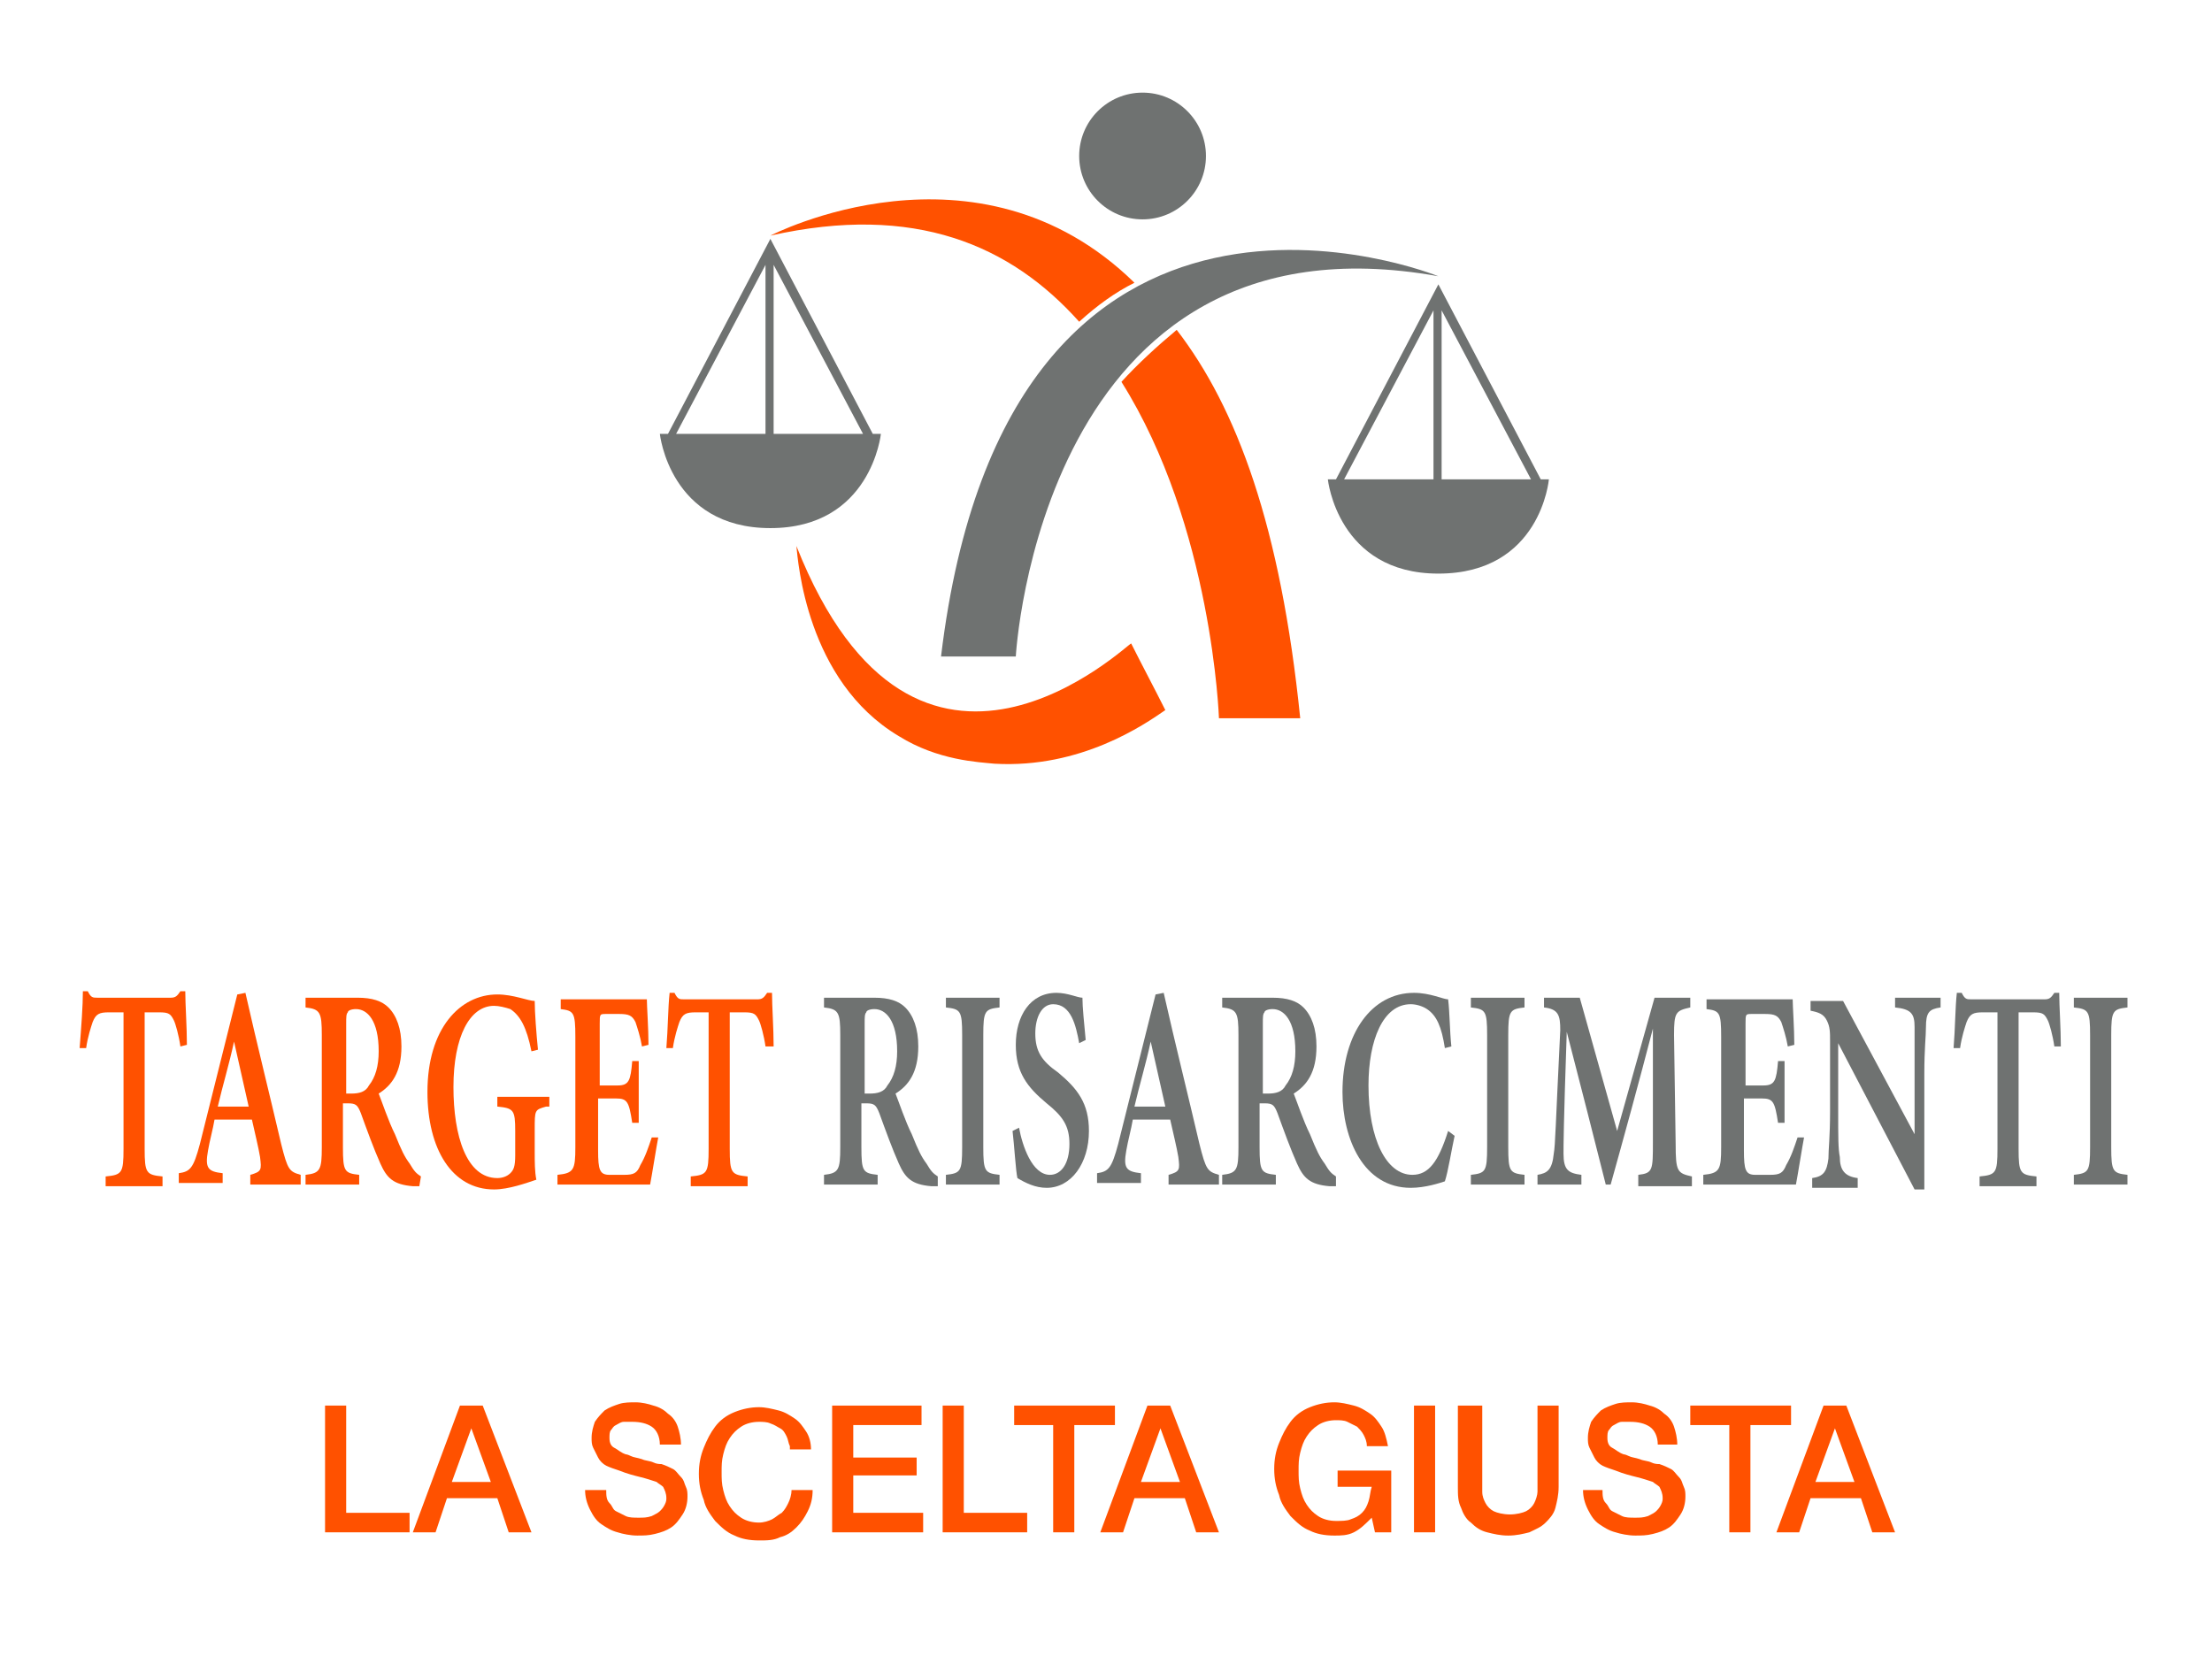 <?xml version="1.0" encoding="utf-8"?>
<!-- Generator: Adobe Illustrator 25.2.1, SVG Export Plug-In . SVG Version: 6.00 Build 0)  -->
<svg version="1.1" id="Livello_1" xmlns="http://www.w3.org/2000/svg" xmlns:xlink="http://www.w3.org/1999/xlink" x="0px" y="0px"
	 width="136.1px" height="103.3px" viewBox="0 0 136.1 103.3" style="enable-background:new 0 0 136.1 103.3;" xml:space="preserve"
	>
<style type="text/css">
	.st0{fill:#FF5100;}
	.st1{fill:#6F7271;}
</style>
<g>
	<path class="st0" d="M20,86.5h1.3v6.6h3.9v1.2H20V86.5z"/>
	<path class="st0" d="M28.3,86.5h1.4l3,7.8h-1.4l-0.7-2.1h-3.1l-0.7,2.1h-1.4L28.3,86.5z M27.8,91.2h2.4L29,87.9h0L27.8,91.2z"/>
	<path class="st0" d="M37.3,91.7c0,0.3,0,0.6,0.2,0.8s0.2,0.4,0.4,0.5c0.2,0.1,0.4,0.2,0.6,0.3c0.2,0.1,0.5,0.1,0.8,0.1
		c0.3,0,0.5,0,0.8-0.1c0.2-0.1,0.4-0.2,0.5-0.3c0.1-0.1,0.2-0.2,0.3-0.4s0.1-0.3,0.1-0.4c0-0.3-0.1-0.5-0.2-0.7
		c-0.1-0.1-0.3-0.2-0.4-0.3c-0.3-0.1-0.6-0.2-1-0.3s-0.8-0.2-1.3-0.4c-0.3-0.1-0.6-0.2-0.8-0.3c-0.2-0.1-0.4-0.3-0.5-0.5
		c-0.1-0.2-0.2-0.4-0.3-0.6c-0.1-0.2-0.1-0.4-0.1-0.6c0-0.4,0.1-0.7,0.2-1c0.2-0.3,0.4-0.5,0.6-0.7c0.3-0.2,0.6-0.3,0.9-0.4
		s0.7-0.1,1-0.1c0.4,0,0.8,0.1,1.1,0.2c0.4,0.1,0.7,0.3,0.9,0.5c0.3,0.2,0.5,0.5,0.6,0.8s0.2,0.7,0.2,1.1h-1.3
		c0-0.5-0.2-0.9-0.5-1.1c-0.3-0.2-0.7-0.3-1.2-0.3c-0.2,0-0.3,0-0.5,0c-0.2,0-0.3,0.1-0.5,0.2s-0.2,0.2-0.3,0.3s-0.1,0.3-0.1,0.5
		c0,0.3,0.1,0.5,0.3,0.6s0.4,0.3,0.7,0.4c0,0,0.1,0,0.3,0.1c0.2,0.1,0.4,0.1,0.7,0.2c0.2,0.1,0.5,0.1,0.7,0.2
		c0.2,0.1,0.4,0.1,0.5,0.1c0.3,0.1,0.5,0.2,0.7,0.3c0.2,0.1,0.3,0.3,0.5,0.5s0.2,0.4,0.3,0.6c0.1,0.2,0.1,0.4,0.1,0.6
		c0,0.4-0.1,0.8-0.3,1.1c-0.2,0.3-0.4,0.6-0.7,0.8c-0.3,0.2-0.6,0.3-1,0.4c-0.4,0.1-0.7,0.1-1.1,0.1c-0.4,0-0.9-0.1-1.2-0.2
		c-0.4-0.1-0.7-0.3-1-0.5c-0.3-0.2-0.5-0.5-0.7-0.9c-0.2-0.4-0.3-0.8-0.3-1.2H37.3z"/>
	<path class="st0" d="M48.6,89c-0.1-0.2-0.1-0.4-0.2-0.6c-0.1-0.2-0.2-0.4-0.4-0.5c-0.2-0.1-0.3-0.2-0.6-0.3
		c-0.2-0.1-0.5-0.1-0.7-0.1c-0.4,0-0.8,0.1-1.1,0.3s-0.5,0.4-0.7,0.7c-0.2,0.3-0.3,0.6-0.4,1s-0.1,0.7-0.1,1.1s0,0.7,0.1,1.1
		c0.1,0.4,0.2,0.7,0.4,1c0.2,0.3,0.4,0.5,0.7,0.7s0.7,0.3,1.1,0.3c0.3,0,0.6-0.1,0.8-0.2s0.4-0.3,0.6-0.4c0.2-0.2,0.3-0.4,0.4-0.6
		c0.1-0.2,0.2-0.5,0.2-0.8H50c0,0.5-0.1,0.9-0.3,1.3s-0.4,0.7-0.7,1c-0.3,0.3-0.6,0.5-1,0.6c-0.4,0.2-0.8,0.2-1.3,0.2
		c-0.6,0-1.1-0.1-1.5-0.3c-0.5-0.2-0.8-0.5-1.2-0.9c-0.3-0.4-0.6-0.8-0.7-1.3c-0.2-0.5-0.3-1-0.3-1.6c0-0.6,0.1-1.1,0.3-1.6
		s0.4-0.9,0.7-1.3s0.7-0.7,1.2-0.9s1-0.3,1.5-0.3c0.4,0,0.8,0.1,1.2,0.2s0.7,0.3,1,0.5s0.5,0.5,0.7,0.8c0.2,0.3,0.3,0.7,0.3,1.1
		H48.6z"/>
	<path class="st0" d="M51.2,86.5h5.5v1.2h-4.2v2h3.9v1.1h-3.9v2.3h4.3v1.2h-5.6V86.5z"/>
	<path class="st0" d="M58,86.5h1.3v6.6h3.9v1.2H58V86.5z"/>
	<path class="st0" d="M62.4,86.5h6.2v1.2h-2.5v6.6h-1.3v-6.6h-2.4V86.5z"/>
	<path class="st0" d="M70.6,86.5h1.4l3,7.8h-1.4l-0.7-2.1h-3.1l-0.7,2.1h-1.4L70.6,86.5z M70.2,91.2h2.4l-1.2-3.3h0L70.2,91.2z"/>
	<path class="st0" d="M85.5,94.3h-0.9l-0.2-0.9c-0.4,0.4-0.7,0.7-1.1,0.9c-0.4,0.2-0.8,0.2-1.2,0.2c-0.6,0-1.1-0.1-1.5-0.3
		c-0.5-0.2-0.8-0.5-1.2-0.9c-0.3-0.4-0.6-0.8-0.7-1.3c-0.2-0.5-0.3-1-0.3-1.6c0-0.6,0.1-1.1,0.3-1.6s0.4-0.9,0.7-1.3
		c0.3-0.4,0.7-0.7,1.2-0.9s1-0.3,1.5-0.3c0.4,0,0.8,0.1,1.2,0.2c0.4,0.1,0.7,0.3,1,0.5s0.5,0.5,0.7,0.8s0.3,0.7,0.4,1.2h-1.3
		c0-0.3-0.1-0.5-0.2-0.7c-0.1-0.2-0.3-0.4-0.4-0.5c-0.2-0.1-0.4-0.2-0.6-0.3s-0.5-0.1-0.7-0.1c-0.4,0-0.8,0.1-1.1,0.3
		c-0.3,0.2-0.5,0.4-0.7,0.7c-0.2,0.3-0.3,0.6-0.4,1s-0.1,0.7-0.1,1.1s0,0.7,0.1,1.1c0.1,0.4,0.2,0.7,0.4,1c0.2,0.3,0.4,0.5,0.7,0.7
		c0.3,0.2,0.7,0.3,1.1,0.3c0.3,0,0.7,0,0.9-0.1c0.3-0.1,0.5-0.2,0.7-0.4c0.2-0.2,0.3-0.4,0.4-0.7c0.1-0.3,0.1-0.6,0.2-0.9h-2.1v-1
		h3.3V94.3z"/>
	<path class="st0" d="M87,86.5h1.3v7.8H87V86.5z"/>
	<path class="st0" d="M89.9,86.5h1.3v4.5c0,0.3,0,0.5,0,0.8s0.1,0.5,0.2,0.7c0.1,0.2,0.3,0.4,0.5,0.5c0.2,0.1,0.6,0.2,1,0.2
		c0.4,0,0.8-0.1,1-0.2c0.2-0.1,0.4-0.3,0.5-0.5c0.1-0.2,0.2-0.5,0.2-0.7s0-0.5,0-0.8v-4.5h1.3v5c0,0.5-0.1,0.9-0.2,1.3
		s-0.4,0.7-0.6,0.9c-0.3,0.3-0.6,0.4-1,0.6c-0.4,0.1-0.8,0.2-1.3,0.2c-0.5,0-0.9-0.1-1.3-0.2c-0.4-0.1-0.7-0.3-1-0.6
		c-0.3-0.2-0.5-0.6-0.6-0.9c-0.2-0.4-0.2-0.8-0.2-1.3V86.5z"/>
	<path class="st0" d="M98.6,91.7c0,0.3,0,0.6,0.2,0.8s0.2,0.4,0.4,0.5c0.2,0.1,0.4,0.2,0.6,0.3c0.2,0.1,0.5,0.1,0.8,0.1
		c0.3,0,0.5,0,0.8-0.1c0.2-0.1,0.4-0.2,0.5-0.3c0.1-0.1,0.2-0.2,0.3-0.4s0.1-0.3,0.1-0.4c0-0.3-0.1-0.5-0.2-0.7
		c-0.1-0.1-0.3-0.2-0.4-0.3c-0.3-0.1-0.6-0.2-1-0.3s-0.8-0.2-1.3-0.4c-0.3-0.1-0.6-0.2-0.8-0.3c-0.2-0.1-0.4-0.3-0.5-0.5
		c-0.1-0.2-0.2-0.4-0.3-0.6c-0.1-0.2-0.1-0.4-0.1-0.6c0-0.4,0.1-0.7,0.2-1c0.2-0.3,0.4-0.5,0.6-0.7c0.3-0.2,0.6-0.3,0.9-0.4
		s0.7-0.1,1-0.1c0.4,0,0.8,0.1,1.1,0.2c0.4,0.1,0.7,0.3,0.9,0.5c0.3,0.2,0.5,0.5,0.6,0.8s0.2,0.7,0.2,1.1H102c0-0.5-0.2-0.9-0.5-1.1
		c-0.3-0.2-0.7-0.3-1.2-0.3c-0.2,0-0.3,0-0.5,0c-0.2,0-0.3,0.1-0.5,0.2s-0.2,0.2-0.3,0.3s-0.1,0.3-0.1,0.5c0,0.3,0.1,0.5,0.3,0.6
		s0.4,0.3,0.7,0.4c0,0,0.1,0,0.3,0.1c0.2,0.1,0.4,0.1,0.7,0.2c0.2,0.1,0.5,0.1,0.7,0.2c0.2,0.1,0.4,0.1,0.5,0.1
		c0.3,0.1,0.5,0.2,0.7,0.3c0.2,0.1,0.3,0.3,0.5,0.5s0.2,0.4,0.3,0.6c0.1,0.2,0.1,0.4,0.1,0.6c0,0.4-0.1,0.8-0.3,1.1
		c-0.2,0.3-0.4,0.6-0.7,0.8c-0.3,0.2-0.6,0.3-1,0.4c-0.4,0.1-0.7,0.1-1.1,0.1c-0.4,0-0.9-0.1-1.2-0.2c-0.4-0.1-0.7-0.3-1-0.5
		c-0.3-0.2-0.5-0.5-0.7-0.9c-0.2-0.4-0.3-0.8-0.3-1.2H98.6z"/>
	<path class="st0" d="M104,86.5h6.2v1.2h-2.5v6.6h-1.3v-6.6H104V86.5z"/>
	<path class="st0" d="M112.2,86.5h1.4l3,7.8h-1.4l-0.7-2.1h-3.1l-0.7,2.1h-1.4L112.2,86.5z M111.7,91.2h2.4l-1.2-3.3h0L111.7,91.2z"
		/>
</g>
<g>
	<g>
		<path class="st1" d="M57.7,73c-0.1,0-0.2,0-0.4,0c-1.2-0.1-1.6-0.5-2-1.4c-0.4-0.9-0.8-2-1.2-3.1c-0.2-0.5-0.3-0.6-0.8-0.6l-0.3,0
			v2.7c0,1.5,0.1,1.6,1,1.7v0.6h-3.3v-0.6c0.9-0.1,1-0.3,1-1.7v-6.9c0-1.4-0.1-1.6-1-1.7v-0.6h3.1c0.9,0,1.5,0.2,1.9,0.6
			c0.5,0.5,0.8,1.3,0.8,2.4c0,1.6-0.6,2.4-1.4,2.9c0.2,0.5,0.6,1.7,1,2.5c0.4,1,0.6,1.4,0.9,1.8c0.3,0.5,0.4,0.6,0.7,0.8L57.7,73z
			 M53.5,67.3c0.5,0,0.9-0.1,1.1-0.5c0.4-0.5,0.6-1.2,0.6-2.1c0-1.9-0.7-2.6-1.4-2.6c-0.3,0-0.5,0.1-0.5,0.2
			c-0.1,0.1-0.1,0.3-0.1,0.7v4.3H53.5z"/>
		<path class="st1" d="M58.2,72.9v-0.6c0.9-0.1,1-0.2,1-1.7v-6.9c0-1.5-0.1-1.6-1-1.7v-0.6h3.3V62c-0.9,0.1-1,0.2-1,1.7v6.9
			c0,1.5,0.1,1.6,1,1.7v0.6H58.2z"/>
		<path class="st1" d="M66.4,64.2c-0.2-1.1-0.5-2.4-1.6-2.4c-0.7,0-1.1,0.8-1.1,1.8c0,1.1,0.4,1.7,1.4,2.4c1.2,1,1.9,1.9,1.9,3.6
			c0,2-1.1,3.5-2.6,3.5c-0.7,0-1.3-0.3-1.8-0.6c-0.1-0.4-0.2-2.1-0.3-2.9l0.4-0.2c0.2,1.1,0.8,2.9,1.9,2.9c0.7,0,1.2-0.7,1.2-1.9
			c0-1.1-0.4-1.7-1.4-2.5c-1.2-1-1.9-1.9-1.9-3.6c0-1.8,0.9-3.2,2.5-3.2c0.7,0,1.3,0.3,1.6,0.3c0,0.6,0.1,1.5,0.2,2.6L66.4,64.2z"/>
		<path class="st1" d="M71.9,72.9v-0.6c0.7-0.2,0.7-0.3,0.6-1.1c-0.1-0.6-0.3-1.4-0.5-2.3h-2.3c-0.1,0.6-0.3,1.3-0.4,1.9
			c-0.2,1.1,0,1.3,0.9,1.4v0.6h-2.7v-0.6c0.7-0.1,0.9-0.3,1.3-1.8l2.3-9.2l0.5-0.1c0.7,3.1,1.5,6.3,2.2,9.3c0.4,1.6,0.5,1.7,1.2,1.9
			v0.6H71.9z M70.8,64.1c-0.3,1.4-0.7,2.7-1,4h1.9L70.8,64.1z"/>
		<path class="st1" d="M82.2,73c-0.1,0-0.2,0-0.4,0c-1.2-0.1-1.6-0.5-2-1.4c-0.4-0.9-0.8-2-1.2-3.1c-0.2-0.5-0.3-0.6-0.8-0.6l-0.3,0
			v2.7c0,1.5,0.1,1.6,1,1.7v0.6h-3.3v-0.6c0.9-0.1,1-0.3,1-1.7v-6.9c0-1.4-0.1-1.6-1-1.7v-0.6h3.1c0.9,0,1.5,0.2,1.9,0.6
			c0.5,0.5,0.8,1.3,0.8,2.4c0,1.6-0.6,2.4-1.4,2.9c0.2,0.5,0.6,1.7,1,2.5c0.4,1,0.6,1.4,0.9,1.8c0.3,0.5,0.4,0.6,0.7,0.8L82.2,73z
			 M78,67.3c0.5,0,0.9-0.1,1.1-0.5c0.4-0.5,0.6-1.2,0.6-2.1c0-1.9-0.7-2.6-1.4-2.6c-0.3,0-0.5,0.1-0.5,0.2c-0.1,0.1-0.1,0.3-0.1,0.7
			v4.3H78z"/>
		<path class="st1" d="M89.5,69.9c-0.2,0.9-0.4,2.2-0.6,2.8c-0.3,0.1-1.2,0.4-2.1,0.4c-2.9,0-4.2-3-4.2-5.9c0-3.6,1.8-6.1,4.4-6.1
			c1,0,1.8,0.4,2.1,0.4c0.1,0.8,0.1,2,0.2,2.9l-0.4,0.1c-0.2-1.3-0.5-2-1.1-2.4c-0.3-0.2-0.7-0.3-1-0.3c-1.7,0-2.6,2.2-2.6,5
			c0,3.3,1.1,5.5,2.7,5.5c1,0,1.6-0.8,2.2-2.7L89.5,69.9z"/>
		<path class="st1" d="M90.5,72.9v-0.6c0.9-0.1,1-0.2,1-1.7v-6.9c0-1.5-0.1-1.6-1-1.7v-0.6h3.3V62c-0.9,0.1-1,0.2-1,1.7v6.9
			c0,1.5,0.1,1.6,1,1.7v0.6H90.5z"/>
		<path class="st1" d="M100.8,72.9v-0.6c0.9-0.1,0.9-0.3,0.9-2l0-7c-0.8,3.1-1.9,7.1-2.6,9.6h-0.3c-0.6-2.4-1.6-6.3-2.4-9.4
			c-0.2,5.8-0.2,7-0.2,7.5c0,1,0.3,1.2,1.1,1.3v0.6h-2.7v-0.6c0.6-0.1,0.9-0.3,1-1.3c0.1-0.6,0.1-1.5,0.4-7.6c0-0.9-0.1-1.3-1-1.4
			v-0.6h2.2l2.3,8.2l2.3-8.2h2.2V62c-0.9,0.2-1,0.3-1,1.7l0.1,6.7c0,1.7,0.1,1.8,1,2v0.6H100.8z"/>
		<path class="st1" d="M111,70c-0.1,0.5-0.4,2.4-0.5,2.9h-5.7v-0.6c1-0.1,1.1-0.3,1.1-1.7v-6.8c0-1.5-0.1-1.6-0.9-1.7v-0.6h3.6
			c1.1,0,1.5,0,1.7,0c0,0.4,0.1,1.8,0.1,2.8l-0.4,0.1c-0.1-0.6-0.3-1.2-0.4-1.5c-0.2-0.4-0.4-0.5-1-0.5h-0.8c-0.4,0-0.4,0-0.4,0.6
			v3.8h1.1c0.7,0,0.8-0.3,0.9-1.5h0.4v3.8h-0.4c-0.2-1.3-0.3-1.5-1-1.5h-1.1v3.2c0,1.2,0.1,1.5,0.7,1.5h0.9c0.6,0,0.8-0.1,1-0.6
			c0.3-0.5,0.5-1.1,0.7-1.7L111,70z"/>
		<path class="st1" d="M119.4,62c-0.7,0.1-0.9,0.3-0.9,1.2c0,0.6-0.1,1.3-0.1,2.9v7.1h-0.6l-4.7-9v4.2c0,1.6,0,2.3,0.1,2.8
			c0,0.8,0.3,1.2,1.1,1.3v0.6h-2.8v-0.6c0.7-0.1,0.9-0.4,1-1.2c0-0.6,0.1-1.3,0.1-2.9v-4.3c0-0.6,0-0.9-0.2-1.3
			c-0.2-0.4-0.5-0.5-1-0.6v-0.6h2l4.4,8.2V66c0-1.6,0-2.2,0-2.8c0-0.8-0.2-1.1-1.2-1.2v-0.6h2.8V62z"/>
		<path class="st1" d="M126.4,64.4c-0.1-0.7-0.3-1.4-0.4-1.6c-0.2-0.4-0.3-0.5-0.9-0.5h-0.9v8.4c0,1.5,0.1,1.6,1.1,1.7v0.6h-3.5
			v-0.6c1-0.1,1.1-0.2,1.1-1.7v-8.4H122c-0.6,0-0.8,0.1-1,0.6c-0.1,0.3-0.3,0.9-0.4,1.6h-0.4c0.1-1.2,0.1-2.5,0.2-3.4h0.3
			c0.2,0.4,0.3,0.4,0.6,0.4h4.5c0.3,0,0.4-0.1,0.6-0.4h0.3c0,0.8,0.1,2.2,0.1,3.3L126.4,64.4z"/>
		<path class="st1" d="M127.6,72.9v-0.6c0.9-0.1,1-0.2,1-1.7v-6.9c0-1.5-0.1-1.6-1-1.7v-0.6h3.3V62c-0.9,0.1-1,0.2-1,1.7v6.9
			c0,1.5,0.1,1.6,1,1.7v0.6H127.6z"/>
	</g>
	<g>
		<path class="st0" d="M11.1,64.4c-0.1-0.7-0.3-1.4-0.4-1.6c-0.2-0.4-0.3-0.5-0.9-0.5H8.9v8.4c0,1.5,0.1,1.6,1.1,1.7v0.6H6.5v-0.6
			c1-0.1,1.1-0.2,1.1-1.7v-8.4H6.7c-0.6,0-0.8,0.1-1,0.6c-0.1,0.3-0.3,0.9-0.4,1.6H4.9C5,63.2,5.1,61.9,5.1,61h0.3
			c0.2,0.4,0.3,0.4,0.6,0.4h4.5c0.3,0,0.4-0.1,0.6-0.4h0.3c0,0.8,0.1,2.2,0.1,3.3L11.1,64.4z"/>
		<path class="st0" d="M15.4,72.9v-0.6c0.7-0.2,0.7-0.3,0.6-1.1c-0.1-0.6-0.3-1.4-0.5-2.3h-2.3c-0.1,0.6-0.3,1.3-0.4,1.9
			c-0.2,1.1,0,1.3,0.9,1.4v0.6H11v-0.6c0.7-0.1,0.9-0.3,1.3-1.8l2.3-9.2l0.5-0.1c0.7,3.1,1.5,6.3,2.2,9.3c0.4,1.6,0.5,1.7,1.2,1.9
			v0.6H15.4z M14.4,64.1c-0.3,1.4-0.7,2.7-1,4h1.9L14.4,64.1z"/>
		<path class="st0" d="M25.8,73c-0.1,0-0.2,0-0.4,0c-1.2-0.1-1.6-0.5-2-1.4c-0.4-0.9-0.8-2-1.2-3.1c-0.2-0.5-0.3-0.6-0.8-0.6l-0.3,0
			v2.7c0,1.5,0.1,1.6,1,1.7v0.6h-3.3v-0.6c0.9-0.1,1-0.3,1-1.7v-6.9c0-1.4-0.1-1.6-1-1.7v-0.6H22c0.9,0,1.5,0.2,1.9,0.6
			c0.5,0.5,0.8,1.3,0.8,2.4c0,1.6-0.6,2.4-1.4,2.9c0.2,0.5,0.6,1.7,1,2.5c0.4,1,0.6,1.4,0.9,1.8c0.3,0.5,0.4,0.6,0.7,0.8L25.8,73z
			 M21.6,67.3c0.5,0,0.9-0.1,1.1-0.5c0.4-0.5,0.6-1.2,0.6-2.1c0-1.9-0.7-2.6-1.4-2.6c-0.3,0-0.5,0.1-0.5,0.2
			c-0.1,0.1-0.1,0.3-0.1,0.7v4.3H21.6z"/>
		<path class="st0" d="M33.6,68.1c-0.7,0.2-0.7,0.2-0.7,1.4v1.4c0,0.6,0,1.2,0.1,1.7c-0.6,0.2-1.7,0.6-2.6,0.6c-2.6,0-4.1-2.5-4.1-6
			c0-3.9,2-6,4.3-6c1,0,1.9,0.4,2.3,0.4c0,0.7,0.1,2,0.2,3l-0.4,0.1c-0.3-1.5-0.7-2.2-1.3-2.6c-0.3-0.1-0.7-0.2-1-0.2
			c-1.5,0-2.5,1.9-2.5,5c0,3,0.8,5.6,2.7,5.6c0.3,0,0.6-0.1,0.8-0.3c0.2-0.2,0.3-0.4,0.3-1.1v-1.5c0-1.3-0.1-1.4-1.1-1.5v-0.6h3.2
			V68.1z"/>
		<path class="st0" d="M40.5,70c-0.1,0.5-0.4,2.4-0.5,2.9h-5.7v-0.6c1-0.1,1.1-0.3,1.1-1.7v-6.8c0-1.5-0.1-1.6-0.9-1.7v-0.6h3.6
			c1.1,0,1.5,0,1.7,0c0,0.4,0.1,1.8,0.1,2.8l-0.4,0.1c-0.1-0.6-0.3-1.2-0.4-1.5c-0.2-0.4-0.4-0.5-1-0.5h-0.8c-0.4,0-0.4,0-0.4,0.6
			v3.8h1.1c0.7,0,0.8-0.3,0.9-1.5h0.4v3.8h-0.4c-0.2-1.3-0.3-1.5-1-1.5h-1.1v3.2c0,1.2,0.1,1.5,0.7,1.5h0.9c0.6,0,0.8-0.1,1-0.6
			c0.3-0.5,0.5-1.1,0.7-1.7L40.5,70z"/>
		<path class="st0" d="M47.1,64.4c-0.1-0.7-0.3-1.4-0.4-1.6c-0.2-0.4-0.3-0.5-0.9-0.5h-0.9v8.4c0,1.5,0.1,1.6,1.1,1.7v0.6h-3.5v-0.6
			c1-0.1,1.1-0.2,1.1-1.7v-8.4h-0.8c-0.6,0-0.8,0.1-1,0.6c-0.1,0.3-0.3,0.9-0.4,1.6h-0.4c0.1-1.2,0.1-2.5,0.2-3.4h0.3
			c0.2,0.4,0.3,0.4,0.6,0.4h4.5c0.3,0,0.4-0.1,0.6-0.4h0.3c0,0.8,0.1,2.2,0.1,3.3L47.1,64.4z"/>
	</g>
</g>
<g>
	<g>
		<g>
			<g>
				<path class="st1" d="M94.8,29.5l-6.3-12l-6.3,12h-0.5c0,0,0.6,5.8,6.8,5.8c6.3,0,6.8-5.8,6.8-5.8H94.8z M82.7,29.5l5.5-10.4
					v10.4H82.7z M88.7,29.5V19.1l5.5,10.4H88.7z"/>
			</g>
			<g>
				<path class="st1" d="M47.4,14.7l-6.3,12h-0.5c0,0,0.6,5.8,6.8,5.8s6.8-5.8,6.8-5.8h-0.5L47.4,14.7z M41.6,26.7l5.5-10.4v10.4
					H41.6z M47.6,26.7V16.3l5.5,10.4H47.6z"/>
			</g>
		</g>
		<g>
			<path class="st1" d="M88.5,17c0,0-26.5-10.8-30.6,23.4h4.6C62.5,40.4,64,12.6,88.5,17z"/>
		</g>
		<g>
			<circle class="st1" cx="70.3" cy="9.6" r="3.9"/>
		</g>
	</g>
	<g>
		<g>
			<path class="st0" d="M49,33.6c0.1,0.9,0.6,8.3,6.3,11.7c2.4,1.5,4.9,1.6,5.9,1.7c5.3,0.3,9.2-2.4,10.5-3.3
				c-0.7-1.4-1.4-2.7-2.1-4.1C69.5,39.5,56.4,52.3,49,33.6z"/>
		</g>
		<g>
			<path class="st0" d="M66.4,19.8c1.1-1,2.2-1.8,3.4-2.4c-9.7-9.5-22.4-2.9-22.4-2.9C56.3,12.5,62.2,15.1,66.4,19.8z"/>
			<path class="st0" d="M69,23.5c5.6,8.9,6,20.7,6,20.7H80c-1.2-11.8-3.9-19.1-7.6-23.9C71.2,21.3,70,22.4,69,23.5z"/>
		</g>
	</g>
</g>
</svg>
